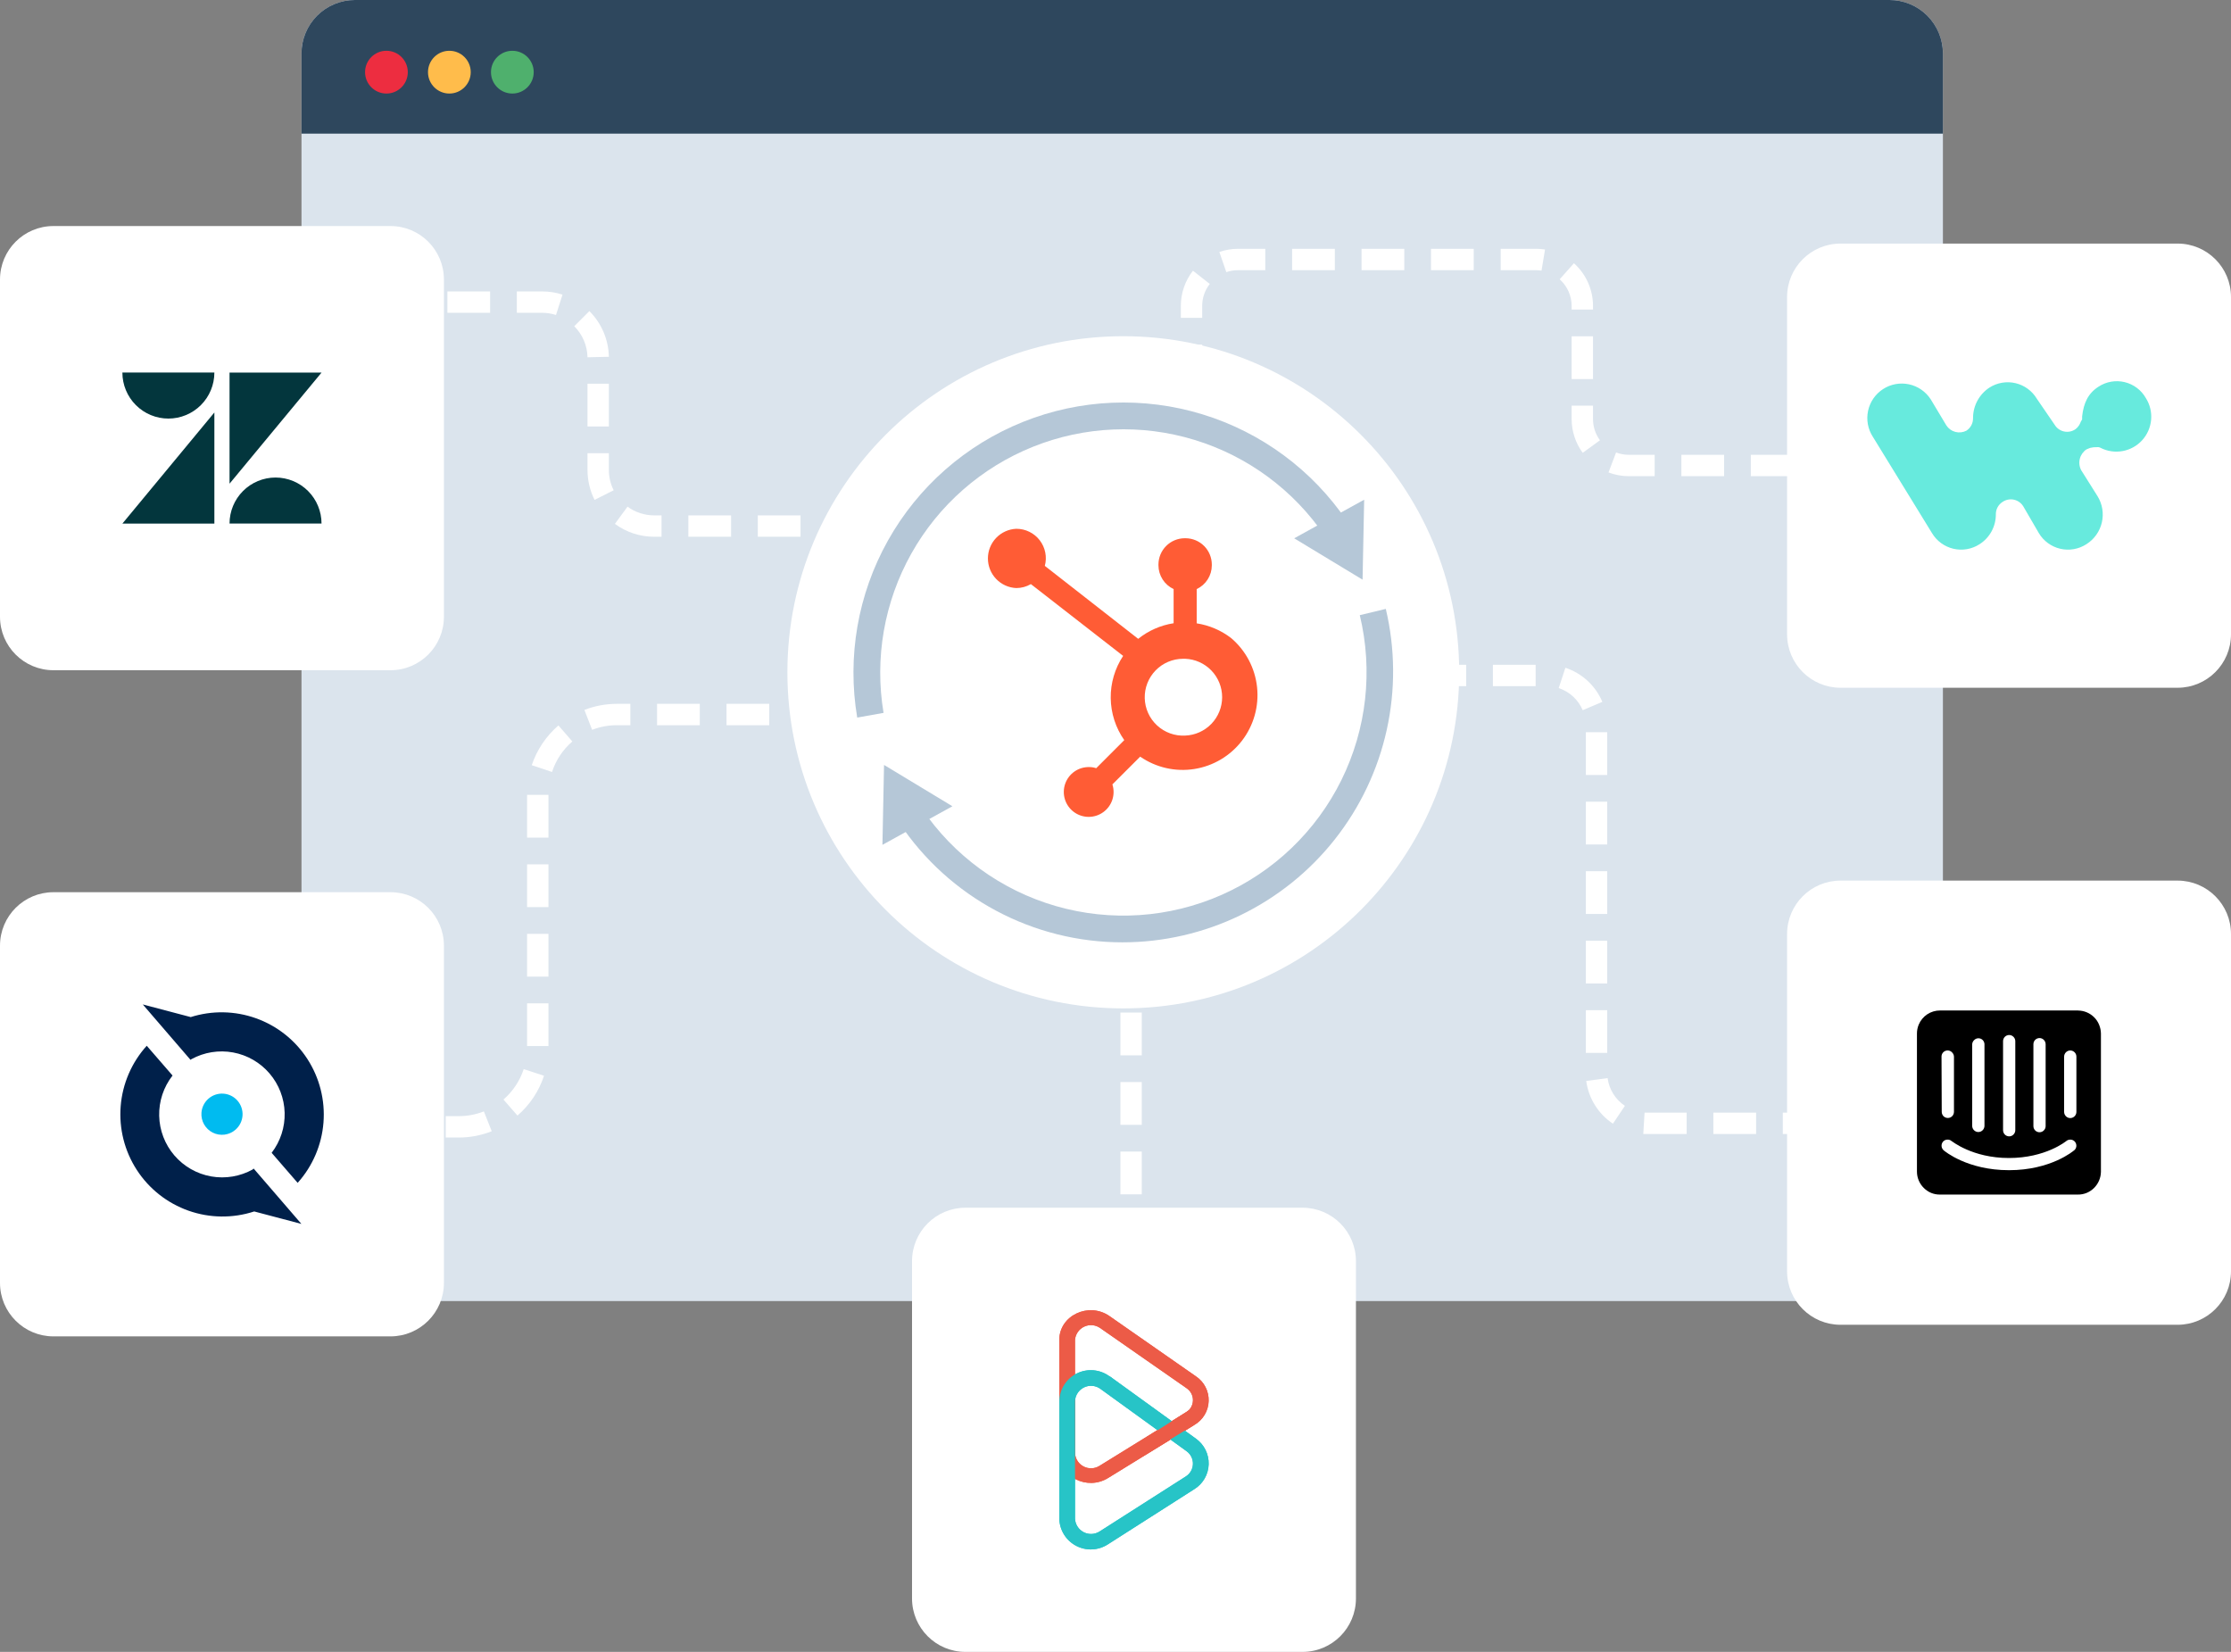 <svg xmlns="http://www.w3.org/2000/svg" width="570" height="422" viewBox="0 0 570 422"><rect x="0" y="0" width="570" height="422" fill="#808080" stroke="none"/><g fill="none" fill-rule="evenodd"><path fill="#DBE4ED" fill-rule="nonzero" d="M482.748,0 L90.678,0 C83.14,0 77.03,6.113 77.03,13.655 L77.03,318.729 C77.03,326.27 83.14,332.384 90.678,332.384 L482.748,332.384 C490.285,332.384 496.396,326.27 496.396,318.729 L496.396,13.655 C496.396,6.113 490.285,0 482.748,0 Z"/><path fill="#2E475D" fill-rule="nonzero" d="M90.678,0 L482.748,0 C486.367,0 489.839,1.439 492.398,3.999 C494.958,6.56 496.396,10.033 496.396,13.655 L496.396,34.137 L77.03,34.137 L77.03,13.655 C77.03,10.033 78.468,6.56 81.027,3.999 C83.587,1.439 87.058,0 90.678,0 L90.678,0 Z"/><path fill="#ED2D40" fill-rule="nonzero" d="M98.73,23.896 C101.745,23.896 104.19,21.451 104.19,18.435 C104.19,15.418 101.745,12.973 98.73,12.973 C95.715,12.973 93.271,15.418 93.271,18.435 C93.271,21.451 95.715,23.896 98.73,23.896 Z"/><path fill="#FFBC4B" fill-rule="nonzero" d="M114.808,23.896 C117.823,23.896 120.267,21.451 120.267,18.435 C120.267,15.418 117.823,12.973 114.808,12.973 C111.793,12.973 109.349,15.418 109.349,18.435 C109.349,21.451 111.793,23.896 114.808,23.896 Z"/><path fill="#4FB06D" fill-rule="nonzero" d="M130.899,23.896 C133.914,23.896 136.358,21.451 136.358,18.435 C136.358,15.418 133.914,12.973 130.899,12.973 C127.884,12.973 125.44,15.418 125.44,18.435 C125.44,21.451 127.884,23.896 130.899,23.896 Z"/><path fill="#FFF" fill-rule="nonzero" d="M167.176 137.123C163.552 137.135 160.021 135.982 157.103 133.832L160.324 129.435C162.304 130.885 164.695 131.665 167.148 131.661L169.018 131.661 169.018 137.123 167.176 137.123ZM266.302 137.123 264.582 137.123 264.582 131.661 266.302 131.661 266.302 137.123ZM257.758 137.123 246.84 137.123 246.84 131.661 257.758 131.661 257.758 137.123ZM240.016 137.123 229.097 137.123 229.097 131.661 240.016 131.661 240.016 137.123ZM222.273 137.123 211.355 137.123 211.355 131.661 222.273 131.661 222.273 137.123ZM204.531 137.123 193.612 137.123 193.612 131.661 204.531 131.661 204.531 137.123ZM186.788 137.123 175.87 137.123 175.87 131.661 186.788 131.661 186.788 137.123ZM151.904 127.701C150.715 125.322 150.098 122.699 150.102 120.04L150.102 115.78 155.561 115.78 155.561 120.04C155.554 121.847 155.975 123.63 156.79 125.243L151.904 127.701ZM155.561 108.953 150.102 108.953 150.102 98.029 155.561 98.029 155.561 108.953ZM150.102 91.27C150.04 88.287 148.827 85.445 146.717 83.337L150.58 79.472C153.685 82.574 155.47 86.758 155.561 91.147L150.102 91.27ZM142.05 80.469C140.898 80.098 139.697 79.91 138.487 79.909L132.046 79.909 132.046 74.447 138.487 74.447C140.262 74.444 142.026 74.72 143.715 75.266L142.05 80.469ZM125.221 79.909 114.303 79.909 114.303 74.447 125.221 74.447 125.221 79.909ZM107.479 79.909 96.56 79.909 96.56 74.447 107.479 74.447 107.479 79.909ZM291.715 340.604 286.255 340.604 286.255 329.68 291.715 329.68 291.715 340.604ZM291.715 322.853 286.255 322.853 286.255 311.929 291.715 311.929 291.715 322.853ZM291.715 305.102 286.255 305.102 286.255 294.178 291.715 294.178 291.715 305.102ZM291.715 287.35 286.255 287.35 286.255 276.427 291.715 276.427 291.715 287.35ZM291.715 269.599 286.255 269.599 286.255 258.675 291.715 258.675 291.715 269.599ZM291.715 251.848 286.255 251.848 286.255 240.924 291.715 240.924 291.715 251.848ZM291.715 234.097 286.255 234.097 286.255 227.27 291.715 227.27 291.715 234.097ZM307.151 132.574 301.692 132.574 301.692 123.534 307.151 123.534 307.151 132.574ZM475.978 121.65 465.06 121.65 465.06 116.188 475.978 116.188 475.978 121.65ZM458.235 121.65 447.317 121.65 447.317 116.188 458.235 116.188 458.235 121.65ZM440.493 121.65 429.574 121.65 429.574 116.188 440.493 116.188 440.493 121.65ZM422.75 121.65 416.158 121.65C414.381 121.649 412.62 121.325 410.958 120.694L412.896 115.587C413.938 115.985 415.044 116.188 416.158 116.188L422.75 116.188 422.75 121.65ZM307.151 116.666 301.692 116.666 301.692 105.742 307.151 105.742 307.151 116.666ZM404.366 115.683C402.526 113.172 401.536 110.139 401.541 107.026L401.541 103.626 407 103.626 407 107.012C406.988 108.976 407.61 110.892 408.775 112.474L404.366 115.683ZM307.151 98.956 301.692 98.956 301.692 88.032 307.151 88.032 307.151 98.956ZM407 96.839 401.541 96.839 401.541 85.915 407 85.915 407 96.839ZM307.151 81.204 301.692 81.204 301.692 78.173C301.683 74.906 302.775 71.732 304.79 69.161L309.089 72.534C307.825 74.141 307.142 76.128 307.151 78.173L307.151 81.204ZM407 79.088 401.541 79.088 401.541 78.173C401.54 76.884 401.266 75.61 400.74 74.434 400.213 73.257 399.444 72.205 398.484 71.346L402.128 67.249C403.663 68.624 404.891 70.308 405.73 72.191 406.57 74.073 407.003 76.112 407 78.173L407 79.088ZM313.32 69.53 311.532 64.368C313.068 63.834 314.683 63.561 316.309 63.562L323.269 63.562 323.269 69.024 316.309 69.024C315.301 69.018 314.299 69.184 313.347 69.516L313.32 69.53ZM393.844 69.134C393.392 69.067 392.936 69.03 392.479 69.024L383.416 69.024 383.416 63.562 392.479 63.562C393.238 63.561 393.995 63.62 394.744 63.74L393.844 69.134ZM376.524 69.024 365.606 69.024 365.606 63.562 376.524 63.562 376.524 69.024ZM358.782 69.024 347.863 69.024 347.863 63.562 358.782 63.562 358.782 69.024ZM341.039 69.024 330.121 69.024 330.121 63.562 341.039 63.562 341.039 69.024ZM117.169 290.601 113.88 290.601 113.88 285.139 117.169 285.139C119.378 285.142 121.568 284.73 123.625 283.924L125.631 288.99C122.939 290.063 120.067 290.61 117.169 290.601ZM107.056 290.601 96.137 290.601 96.137 285.139 107.056 285.139 107.056 290.601ZM89.313 290.601 78.395 290.601 78.395 285.139 89.313 285.139 89.313 290.601ZM132.209 284.989 128.633 280.893C131.026 278.816 132.813 276.132 133.806 273.123L138.992 274.816C137.697 278.761 135.352 282.278 132.209 284.989ZM140.125 267.238 134.666 267.238 134.666 256.314 140.125 256.314 140.125 267.238ZM140.125 249.487 134.666 249.487 134.666 238.563 140.125 238.563 140.125 249.487ZM140.125 231.736 134.666 231.736 134.666 220.812 140.125 220.812 140.125 231.736ZM140.125 213.985 134.666 213.985 134.666 203.061 140.125 203.061 140.125 213.985ZM141.04 197.217 135.853 195.482C137.173 191.543 139.531 188.034 142.677 185.323L146.226 189.42C143.818 191.491 142.024 194.183 141.04 197.203L141.04 197.217ZM151.289 186.457 149.31 181.363C151.959 180.328 154.779 179.8 157.622 179.807L161.048 179.807 161.048 185.269 157.622 185.269C155.456 185.259 153.308 185.658 151.289 186.443L151.289 186.457ZM244.506 185.269 238.842 185.269 238.842 179.807 244.506 179.807 244.506 185.269ZM232.018 185.269 221.099 185.269 221.099 179.807 232.018 179.807 232.018 185.269ZM214.275 185.269 203.357 185.269 203.357 179.807 214.275 179.807 214.275 185.269ZM196.533 185.269 185.614 185.269 185.614 179.807 196.533 179.807 196.533 185.269ZM178.79 185.269 167.872 185.269 167.872 179.807 178.79 179.807 178.79 185.269ZM484.153 289.699 473.235 289.699 473.235 284.237 484.153 284.237 484.153 289.699ZM466.411 289.699 455.492 289.699 455.492 284.237 466.411 284.237 466.411 289.699ZM448.668 289.699 437.75 289.699 437.75 284.237 448.668 284.237 448.668 289.699ZM430.926 289.699 420.744 289.699 419.843 289.699 420.171 284.237 420.744 284.237 430.926 284.237 430.926 289.699ZM412.091 287.064C410.242 285.834 408.677 284.223 407.5 282.339 406.323 280.455 405.562 278.342 405.267 276.14L410.726 275.416C410.917 276.844 411.411 278.215 412.173 279.437 412.936 280.659 413.95 281.704 415.148 282.503L412.091 287.064ZM410.631 268.985 405.172 268.985 405.172 258.061 410.631 258.061 410.631 268.985ZM410.631 251.234 405.172 251.234 405.172 240.31 410.631 240.31 410.631 251.234ZM410.631 233.483 405.172 233.483 405.172 222.559 410.631 222.559 410.631 233.483ZM410.631 215.731 405.172 215.731 405.172 204.808 410.631 204.808 410.631 215.731ZM410.631 197.98 405.172 197.98 405.172 187.057 410.631 187.057 410.631 197.98ZM404.366 181.431C403.805 180.107 402.968 178.918 401.912 177.943 400.855 176.968 399.603 176.23 398.238 175.778L399.944 170.589C402.048 171.285 403.978 172.422 405.607 173.924 407.236 175.426 408.525 177.26 409.389 179.301L404.366 181.431ZM392.342 175.286 381.424 175.286 381.424 169.824 392.342 169.824 392.342 175.286ZM374.6 175.286 363.681 175.286 363.681 169.824 374.6 169.824 374.6 175.286ZM356.857 175.286 347.986 175.286 347.986 169.824 356.857 169.824 356.857 175.286Z"/><path fill="#FFF" fill-rule="nonzero" d="M286.993 257.611C334.389 257.611 372.812 219.169 372.812 171.75 372.812 124.33 334.389 85.889 286.993 85.889 239.596 85.889 201.173 124.33 201.173 171.75 201.173 219.169 239.596 257.611 286.993 257.611ZM99.768 227.926 13.648 227.926C6.11 227.926 0 234.039 0 241.581L0 327.742C0 335.283 6.11 341.397 13.648 341.397L99.768 341.397C107.305 341.397 113.416 335.283 113.416 327.742L113.416 241.581C113.416 234.039 107.305 227.926 99.768 227.926Z"/><path fill="#00204A" d="M64.597,298.684 L64.815,298.533 L77.003,312.666 L64.951,309.484 C59.483,311.273 53.577,311.203 48.152,309.285 C42.727,307.368 38.087,303.711 34.955,298.882 C31.823,294.054 30.373,288.325 30.832,282.587 C31.291,276.849 33.632,271.424 37.491,267.155 L44.084,274.76 C41.792,277.69 40.586,281.324 40.669,285.043 C40.753,288.762 42.121,292.337 44.541,295.161 C46.962,297.985 50.285,299.883 53.946,300.533 C57.607,301.182 61.38,300.543 64.624,298.725 L64.597,298.684 Z M48.669,259.849 C54.13,258.103 60.014,258.204 65.412,260.136 C70.81,262.069 75.422,265.725 78.537,270.54 C81.651,275.356 83.095,281.063 82.645,286.781 C82.195,292.499 79.877,297.91 76.047,302.179 L69.401,294.505 C71.649,291.577 72.823,287.965 72.725,284.274 C72.628,280.583 71.265,277.037 68.866,274.232 C66.466,271.426 63.176,269.531 59.546,268.864 C55.916,268.197 52.168,268.799 48.928,270.568 L48.669,270.746 L36.481,256.6 L48.765,259.836 L48.669,259.849 Z"/><path fill="#00BBF0" fill-rule="nonzero" d="M61.962,285.001 C61.863,286.394 61.215,287.691 60.161,288.606 C59.377,289.29 58.408,289.725 57.377,289.857 C56.346,289.99 55.299,289.813 54.368,289.349 C53.437,288.886 52.665,288.157 52.148,287.254 C51.632,286.351 51.395,285.315 51.467,284.278 C51.514,283.588 51.697,282.915 52.005,282.296 C52.312,281.677 52.739,281.125 53.26,280.671 C53.781,280.217 54.386,279.871 55.041,279.651 C55.696,279.431 56.387,279.342 57.076,279.389 C57.766,279.437 58.439,279.62 59.057,279.928 C59.676,280.235 60.227,280.662 60.681,281.183 C61.135,281.704 61.482,282.31 61.701,282.965 C61.921,283.62 62.01,284.312 61.962,285.001 Z"/><path fill="#FFF" fill-rule="nonzero" d="M332.782,308.529 L246.662,308.529 C239.125,308.529 233.014,314.643 233.014,322.184 L233.014,408.345 C233.014,415.887 239.125,422 246.662,422 L332.782,422 C340.32,422 346.43,415.887 346.43,408.345 L346.43,322.184 C346.43,314.643 340.32,308.529 332.782,308.529 Z"/><path fill="#EC5B47" d="M281.069,339.253 L283.458,336.208 L305.554,351.611 C306.587,352.299 307.427,353.239 307.996,354.342 C308.565,355.445 308.843,356.675 308.805,357.916 C308.767,359.157 308.413,360.367 307.777,361.434 C307.142,362.5 306.245,363.386 305.172,364.009 L283.076,377.596 C277.725,380.873 270.642,377.268 270.642,371.26 L270.642,342.284 C270.642,336.072 278.149,332.521 283.458,336.208 L281.069,339.253 Z M274.655,371.26 L274.655,342.284 C274.713,341.567 274.96,340.878 275.369,340.287 C275.779,339.695 276.336,339.222 276.987,338.915 C277.637,338.608 278.357,338.477 279.073,338.536 C279.79,338.596 280.478,338.843 281.069,339.253 L303.166,354.642 C303.68,354.987 304.099,355.458 304.382,356.009 C304.665,356.56 304.804,357.175 304.785,357.795 C304.766,358.414 304.59,359.019 304.273,359.552 C303.956,360.085 303.509,360.528 302.974,360.841 L280.878,374.496 C280.276,374.865 279.589,375.071 278.884,375.096 C278.179,375.121 277.479,374.962 276.853,374.637 C276.227,374.311 275.695,373.829 275.31,373.237 C274.925,372.646 274.699,371.965 274.655,371.26 Z"/><path fill="#27C4C7" d="M281.069,354.695 L283.458,351.541 L305.554,367.53 C306.592,368.269 307.432,369.252 307.999,370.393 C308.567,371.534 308.844,372.797 308.806,374.071 C308.768,375.345 308.417,376.589 307.783,377.695 C307.149,378.8 306.252,379.732 305.172,380.407 L283.076,394.512 C281.874,395.297 280.485,395.746 279.052,395.813 C277.619,395.88 276.194,395.561 274.926,394.891 C273.657,394.221 272.591,393.223 271.838,392.002 C271.084,390.78 270.672,389.379 270.642,387.944 L270.642,357.904 C270.676,356.431 271.113,354.995 271.906,353.754 C272.698,352.512 273.816,351.511 275.137,350.861 C276.459,350.21 277.933,349.935 279.4,350.064 C280.867,350.194 282.271,350.723 283.458,351.595 L281.069,354.695 Z M274.655,387.944 L274.655,357.904 C274.693,357.176 274.925,356.472 275.326,355.864 C275.728,355.256 276.284,354.766 276.937,354.445 C277.591,354.123 278.318,353.982 279.045,354.036 C279.771,354.089 280.47,354.336 281.069,354.75 L303.166,370.739 C303.682,371.11 304.099,371.601 304.381,372.171 C304.662,372.741 304.8,373.371 304.781,374.006 C304.762,374.641 304.588,375.262 304.273,375.814 C303.958,376.366 303.512,376.832 302.974,377.171 L280.878,391.276 C280.269,391.648 279.574,391.854 278.861,391.874 C278.149,391.894 277.443,391.727 276.814,391.391 C276.185,391.054 275.655,390.559 275.277,389.955 C274.898,389.35 274.683,388.657 274.655,387.944 Z"/><polygon fill="#EC5B47" fill-rule="nonzero" points="292.165 371.915 293.148 367.027 303.903 360.199 304.885 364.118"/><path fill="#EC5B47" d="M281.069,339.253 L283.458,336.208 L305.554,351.611 C306.587,352.299 307.427,353.239 307.996,354.342 C308.565,355.445 308.843,356.675 308.805,357.916 C308.767,359.157 308.413,360.367 307.777,361.434 C307.142,362.5 306.245,363.386 305.172,364.009 L283.076,377.596 C277.725,380.873 270.642,377.268 270.642,371.26 L270.642,342.284 C270.642,336.072 278.149,332.521 283.458,336.208 L281.069,339.253 Z M274.655,371.26 L274.655,342.284 C274.713,341.567 274.96,340.878 275.369,340.287 C275.779,339.695 276.336,339.222 276.987,338.915 C277.637,338.608 278.357,338.477 279.073,338.536 C279.79,338.596 280.478,338.843 281.069,339.253 L303.166,354.642 C303.68,354.987 304.099,355.458 304.382,356.009 C304.665,356.56 304.804,357.175 304.785,357.795 C304.766,358.414 304.59,359.019 304.273,359.552 C303.956,360.085 303.509,360.528 302.974,360.841 L280.878,374.496 C280.276,374.865 279.589,375.071 278.884,375.096 C278.179,375.121 277.479,374.962 276.853,374.637 C276.227,374.311 275.695,373.829 275.31,373.237 C274.925,372.646 274.699,371.965 274.655,371.26 Z"/><path fill="#27C4C7" d="M281.069,354.695 L283.458,351.541 L305.554,367.53 C306.592,368.269 307.432,369.252 307.999,370.393 C308.567,371.534 308.844,372.797 308.806,374.071 C308.768,375.345 308.417,376.589 307.783,377.695 C307.149,378.8 306.252,379.732 305.172,380.407 L283.076,394.512 C281.874,395.297 280.485,395.746 279.052,395.813 C277.619,395.88 276.194,395.561 274.926,394.891 C273.657,394.221 272.591,393.223 271.838,392.002 C271.084,390.78 270.672,389.379 270.642,387.944 L270.642,357.904 C270.676,356.431 271.113,354.995 271.906,353.754 C272.698,352.512 273.816,351.511 275.137,350.861 C276.459,350.21 277.933,349.935 279.4,350.064 C280.867,350.194 282.271,350.723 283.458,351.595 L281.069,354.695 Z M274.655,387.944 L274.655,357.904 C274.693,357.176 274.925,356.472 275.326,355.864 C275.728,355.256 276.284,354.766 276.937,354.445 C277.591,354.123 278.318,353.982 279.045,354.036 C279.771,354.089 280.47,354.336 281.069,354.75 L303.166,370.739 C303.682,371.11 304.099,371.601 304.381,372.171 C304.662,372.741 304.8,373.371 304.781,374.006 C304.762,374.641 304.588,375.262 304.273,375.814 C303.958,376.366 303.512,376.832 302.974,377.171 L280.878,391.276 C280.269,391.648 279.574,391.854 278.861,391.874 C278.149,391.894 277.443,391.727 276.814,391.391 C276.185,391.054 275.655,390.559 275.277,389.955 C274.898,389.35 274.683,388.657 274.655,387.944 Z"/><polygon fill="#EC5B47" fill-rule="nonzero" points="292.165 371.915 293.148 367.027 303.903 360.199 304.885 364.118"/><path fill="#FFF" fill-rule="nonzero" d="M99.768,57.746 L13.648,57.746 C6.11,57.746 0,63.859 0,71.401 L0,157.562 C0,165.104 6.11,171.217 13.648,171.217 L99.768,171.217 C107.305,171.217 113.416,165.104 113.416,157.562 L113.416,71.401 C113.416,63.859 107.305,57.746 99.768,57.746 Z"/><polygon fill="#03363D" fill-rule="nonzero" points="54.77 105.373 54.77 133.761 31.268 133.761"/><path fill="#03363D" fill-rule="nonzero" d="M54.77 95.174C54.77 98.292 53.532 101.282 51.328 103.487 49.124 105.692 46.136 106.931 43.019 106.931 39.902 106.931 36.913 105.692 34.71 103.487 32.506 101.282 31.268 98.292 31.268 95.174L54.77 95.174ZM58.646 133.749C58.646 130.631 59.884 127.641 62.088 125.436 64.292 123.231 67.281 121.992 70.397 121.992 73.514 121.992 76.503 123.231 78.706 125.436 80.91 127.641 82.148 130.631 82.148 133.749L58.646 133.749Z"/><polygon fill="#03363D" fill-rule="nonzero" points="58.646 123.562 58.646 95.188 82.148 95.188"/><path fill="#FFF" fill-rule="nonzero" d="M556.352,224.963 L470.232,224.963 C462.695,224.963 456.584,231.076 456.584,238.618 L456.584,324.779 C456.584,332.32 462.695,338.434 470.232,338.434 L556.352,338.434 C563.89,338.434 570,332.32 570,324.779 L570,238.618 C570,231.076 563.89,224.963 556.352,224.963 Z"/><path fill="#000" fill-rule="nonzero" d="M530.502,284.059 C530.499,284.475 530.332,284.872 530.039,285.166 C529.745,285.46 529.348,285.626 528.933,285.63 C528.727,285.629 528.523,285.588 528.334,285.508 C528.144,285.429 527.972,285.312 527.827,285.165 C527.535,284.871 527.368,284.474 527.363,284.059 L527.363,269.927 C527.368,269.512 527.535,269.115 527.827,268.821 C527.972,268.674 528.144,268.557 528.334,268.478 C528.523,268.398 528.727,268.357 528.933,268.356 C529.348,268.36 529.745,268.527 530.039,268.82 C530.332,269.114 530.499,269.511 530.502,269.927 L530.502,284.059 Z M529.956,293.836 C529.752,294.041 523.938,298.943 513.278,298.943 C502.619,298.943 496.832,294.068 496.587,293.864 C496.435,293.729 496.31,293.567 496.218,293.386 C496.123,293.204 496.067,293.004 496.054,292.798 C496.037,292.596 496.061,292.391 496.123,292.198 C496.185,292.004 496.282,291.824 496.409,291.665 C496.543,291.51 496.705,291.383 496.888,291.292 C497.071,291.201 497.27,291.146 497.474,291.133 C497.678,291.113 497.884,291.136 498.078,291.2 C498.273,291.263 498.453,291.366 498.607,291.501 C498.702,291.501 503.889,295.83 513.265,295.83 C522.641,295.83 527.855,291.542 527.909,291.501 C528.229,291.233 528.64,291.101 529.056,291.133 C529.259,291.146 529.459,291.201 529.641,291.292 C529.824,291.383 529.987,291.51 530.12,291.665 C530.382,291.983 530.514,292.388 530.489,292.798 C530.457,293.202 530.271,293.579 529.97,293.85 L529.956,293.836 Z M496.041,269.927 C496.038,269.608 496.132,269.297 496.311,269.034 C496.491,268.77 496.746,268.569 497.044,268.456 C497.342,268.342 497.667,268.323 497.975,268.401 C498.284,268.478 498.562,268.649 498.77,268.889 C499.042,269.168 499.202,269.537 499.221,269.927 L499.221,284.032 C499.219,284.452 499.053,284.854 498.757,285.152 C498.611,285.296 498.439,285.41 498.249,285.487 C498.059,285.565 497.856,285.604 497.651,285.602 C497.239,285.599 496.843,285.438 496.546,285.152 C496.259,284.85 496.098,284.449 496.095,284.032 L496.041,269.927 Z M503.875,266.773 C503.887,266.564 503.941,266.361 504.032,266.173 C504.123,265.986 504.251,265.818 504.407,265.68 C504.693,265.399 505.078,265.242 505.479,265.242 C505.879,265.242 506.264,265.399 506.55,265.68 C506.824,265.959 506.989,266.327 507.014,266.718 L507.014,287.623 C507.009,288.038 506.842,288.435 506.55,288.729 C506.405,288.876 506.233,288.993 506.044,289.072 C505.854,289.152 505.65,289.193 505.444,289.194 C505.029,289.19 504.632,289.023 504.339,288.73 C504.045,288.436 503.878,288.039 503.875,287.623 L503.875,266.773 Z M511.763,265.981 C511.764,265.567 511.925,265.17 512.214,264.874 C512.358,264.728 512.53,264.611 512.72,264.532 C512.91,264.452 513.114,264.411 513.319,264.41 C513.525,264.408 513.73,264.448 513.92,264.528 C514.11,264.608 514.282,264.726 514.425,264.874 C514.572,265.019 514.689,265.191 514.769,265.381 C514.848,265.571 514.889,265.775 514.889,265.981 L514.889,288.716 C514.89,288.924 514.849,289.13 514.769,289.322 C514.69,289.514 514.572,289.689 514.425,289.835 C514.282,289.984 514.11,290.102 513.92,290.182 C513.73,290.261 513.525,290.302 513.319,290.3 C513.114,290.299 512.91,290.258 512.72,290.178 C512.53,290.099 512.358,289.982 512.214,289.835 C511.924,289.535 511.763,289.133 511.763,288.716 L511.763,265.981 Z M519.516,266.773 C519.515,266.355 519.677,265.954 519.966,265.653 C520.11,265.506 520.282,265.39 520.472,265.31 C520.662,265.23 520.866,265.189 521.072,265.189 C521.278,265.187 521.482,265.227 521.672,265.307 C521.862,265.386 522.034,265.504 522.177,265.653 C522.325,265.799 522.442,265.974 522.521,266.166 C522.601,266.358 522.642,266.564 522.641,266.773 L522.641,287.678 C522.641,287.884 522.601,288.088 522.521,288.278 C522.441,288.468 522.324,288.64 522.177,288.784 C522.034,288.933 521.862,289.05 521.672,289.13 C521.482,289.21 521.278,289.25 521.072,289.248 C520.866,289.248 520.662,289.207 520.472,289.127 C520.282,289.047 520.11,288.931 519.966,288.784 C519.677,288.488 519.516,288.091 519.516,287.678 L519.516,266.773 Z M530.925,258.143 L495.672,258.143 C494.506,258.135 493.364,258.475 492.391,259.119 C491.419,259.764 490.661,260.684 490.213,261.761 C489.915,262.48 489.762,263.25 489.763,264.028 L489.763,299.298 C489.761,300.072 489.914,300.838 490.213,301.551 C490.511,302.267 490.947,302.916 491.496,303.463 C492.04,304.009 492.684,304.445 493.393,304.746 C494.103,305.036 494.864,305.18 495.631,305.17 L530.885,305.17 C531.651,305.18 532.413,305.036 533.123,304.746 C533.831,304.45 534.476,304.019 535.02,303.476 C536.109,302.388 536.735,300.92 536.767,299.38 L536.767,264.042 C536.758,263.268 536.6,262.503 536.303,261.789 C536.015,261.071 535.583,260.42 535.034,259.877 C533.947,258.789 532.476,258.171 530.939,258.156"/><path fill="#FFF" fill-rule="nonzero" d="M556.352,62.225 L470.232,62.225 C462.695,62.225 456.584,68.338 456.584,75.879 L456.584,162.041 C456.584,169.582 462.695,175.696 470.232,175.696 L556.352,175.696 C563.89,175.696 570,169.582 570,162.041 L570,75.879 C570,68.338 563.89,62.225 556.352,62.225 Z"/><path fill="#67EADD" d="M548.259,101.714 C549.296,103.365 549.763,105.311 549.59,107.253 C549.417,109.195 548.612,111.026 547.299,112.467 C545.986,113.908 544.237,114.878 542.32,115.23 C540.403,115.581 538.423,115.294 536.685,114.413 C536.4,114.251 536.068,114.188 535.743,114.236 C535.169,114.215 534.595,114.275 534.037,114.413 C533.655,114.604 533.464,114.604 533.082,114.796 C532.238,115.355 531.632,116.208 531.38,117.189 C531.128,118.17 531.248,119.21 531.717,120.107 L535.893,126.743 C537.138,128.753 537.536,131.174 537.002,133.477 C536.467,135.78 535.043,137.777 533.041,139.033 C532.064,139.663 530.969,140.09 529.824,140.288 C528.678,140.486 527.504,140.452 526.372,140.187 C525.24,139.922 524.173,139.432 523.234,138.745 C522.295,138.059 521.504,137.191 520.908,136.193 L516.936,129.365 C516.673,128.93 516.323,128.553 515.909,128.258 C515.494,127.963 515.024,127.756 514.526,127.65 C514.029,127.544 513.515,127.541 513.017,127.641 C512.518,127.741 512.045,127.942 511.627,128.232 C511.088,128.575 510.647,129.052 510.348,129.617 C510.049,130.182 509.902,130.815 509.921,131.454 C509.919,132.967 509.535,134.455 508.805,135.78 C508.075,137.105 507.022,138.223 505.745,139.033 C504.767,139.663 503.673,140.09 502.528,140.288 C501.382,140.486 500.208,140.452 499.076,140.187 C497.944,139.922 496.877,139.432 495.938,138.745 C494.999,138.059 494.208,137.191 493.611,136.193 L478.489,111.573 C477.222,109.61 476.787,107.224 477.278,104.94 C477.77,102.656 479.148,100.66 481.11,99.393 C483.072,98.125 485.456,97.69 487.74,98.181 C490.023,98.673 492.017,100.052 493.284,102.015 L497.269,108.665 C497.801,109.487 498.619,110.082 499.565,110.335 C500.511,110.587 501.517,110.479 502.387,110.03 C502.923,109.683 503.361,109.205 503.659,108.641 C503.958,108.077 504.107,107.446 504.093,106.807 C504.089,105.265 504.468,103.746 505.197,102.387 C505.926,101.028 506.982,99.873 508.27,99.024 C509.248,98.397 510.343,97.972 511.489,97.776 C512.635,97.58 513.808,97.616 514.94,97.882 C516.071,98.148 517.138,98.639 518.077,99.326 C519.015,100.012 519.806,100.88 520.403,101.878 L524.948,108.514 C525.211,108.95 525.561,109.326 525.975,109.621 C526.389,109.916 526.86,110.123 527.357,110.229 C527.855,110.335 528.368,110.339 528.867,110.239 C529.366,110.139 529.839,109.937 530.257,109.648 C530.734,109.286 531.122,108.818 531.389,108.282 C531.538,107.884 531.73,107.504 531.963,107.149 L531.963,106.384 C532.345,102.97 533.478,100.499 536.139,98.792 C537.115,98.148 538.213,97.712 539.364,97.51 C540.516,97.309 541.696,97.346 542.833,97.62 C543.969,97.894 545.037,98.399 545.971,99.103 C546.904,99.808 547.683,100.696 548.259,101.714 Z"/><path fill="#FF5C35" fill-rule="nonzero" d="M305.745,159.214 L305.745,150.489 C306.898,149.949 307.873,149.093 308.557,148.019 C309.241,146.945 309.606,145.699 309.608,144.426 L309.608,144.235 C309.608,142.452 308.901,140.741 307.642,139.479 C306.383,138.217 304.675,137.507 302.893,137.503 L302.688,137.503 C300.906,137.507 299.198,138.217 297.939,139.479 C296.68,140.741 295.973,142.452 295.973,144.235 L295.973,144.426 C295.978,145.7 296.345,146.947 297.031,148.02 C297.718,149.094 298.695,149.95 299.849,150.489 L299.849,159.214 C296.535,159.726 293.415,161.101 290.8,163.201 L266.944,144.562 C267.244,143.445 267.282,142.274 267.056,141.14 C266.83,140.005 266.346,138.938 265.641,138.022 C264.936,137.105 264.029,136.363 262.991,135.854 C261.953,135.345 260.812,135.082 259.655,135.086 C257.704,135.169 255.86,136.003 254.508,137.414 C253.157,138.825 252.402,140.703 252.402,142.658 C252.402,144.612 253.157,146.49 254.508,147.901 C255.86,149.312 257.704,150.146 259.655,150.229 C260.965,150.226 262.25,149.877 263.381,149.219 L286.952,167.557 C284.834,170.758 283.729,174.523 283.781,178.361 C283.832,182.199 285.037,185.933 287.238,189.077 L280.073,196.246 C279.496,196.056 278.892,195.96 278.285,195.959 C276.938,195.93 275.616,196.331 274.511,197.102 C273.406,197.874 272.574,198.976 272.136,200.251 C271.698,201.526 271.676,202.907 272.073,204.196 C272.47,205.484 273.266,206.613 274.346,207.42 C275.426,208.226 276.733,208.669 278.081,208.683 C279.428,208.698 280.746,208.284 281.843,207.501 C282.94,206.719 283.76,205.607 284.186,204.328 C284.611,203.049 284.619,201.667 284.208,200.383 L291.305,193.296 C295.339,196.086 300.291,197.217 305.135,196.455 C309.98,195.693 314.346,193.097 317.33,189.204 C320.315,185.312 321.689,180.42 321.168,175.541 C320.648,170.663 318.273,166.171 314.535,162.996 C311.966,161.027 308.943,159.736 305.745,159.241 L305.745,159.214 Z M302.797,187.916 C301.489,187.985 300.181,187.792 298.949,187.347 C297.717,186.902 296.586,186.215 295.624,185.326 C294.661,184.437 293.886,183.364 293.345,182.171 C292.803,180.978 292.506,179.688 292.471,178.378 C292.435,177.069 292.662,175.765 293.138,174.544 C293.614,173.323 294.33,172.21 295.242,171.27 C296.155,170.33 297.247,169.583 298.453,169.072 C299.659,168.561 300.955,168.296 302.265,168.294 L302.797,168.294 C305.335,168.389 307.737,169.464 309.498,171.294 C311.26,173.123 312.244,175.565 312.244,178.105 C312.244,180.646 311.26,183.087 309.498,184.917 C307.737,186.746 305.335,187.821 302.797,187.916 Z"/><path fill="#B5C7D7" fill-rule="nonzero" d="M219.011,183.316 C216.392,167.78 219.165,151.815 226.87,138.074 C234.574,124.333 246.746,113.643 261.364,107.781 C275.981,101.919 292.163,101.237 307.221,105.849 C322.279,110.462 335.306,120.09 344.137,133.135 L338.487,136.958 C330.53,125.214 318.798,116.546 305.238,112.393 C291.679,108.239 277.107,108.849 263.942,114.122 C250.777,119.394 239.81,129.013 232.861,141.38 C225.912,153.748 223.4,168.121 225.74,182.114 L219.011,183.316 Z"/><polygon fill="#B5C7D7" fill-rule="nonzero" points="348.532 127.658 348.123 148.086 330.653 137.517"/><path fill="#B5C7D7" fill-rule="nonzero" d="M286.733,240.733 C275.486,240.73 264.412,237.955 254.491,232.653 C244.57,227.352 236.106,219.688 229.848,210.338 L235.498,206.514 C243.647,218.596 255.78,227.429 269.776,231.471 C283.773,235.512 298.744,234.505 312.074,228.626 C325.404,222.746 336.246,212.368 342.705,199.304 C349.165,186.24 350.831,171.321 347.413,157.152 L354.06,155.555 C356.47,165.719 356.549,176.297 354.291,186.496 C352.033,196.695 347.497,206.25 341.022,214.445 C334.547,222.64 326.302,229.262 316.905,233.815 C307.507,238.368 297.202,240.733 286.761,240.733 L286.733,240.733 Z"/><polygon fill="#B5C7D7" fill-rule="nonzero" points="225.453 215.828 225.863 195.414 243.332 205.969"/></g></svg>